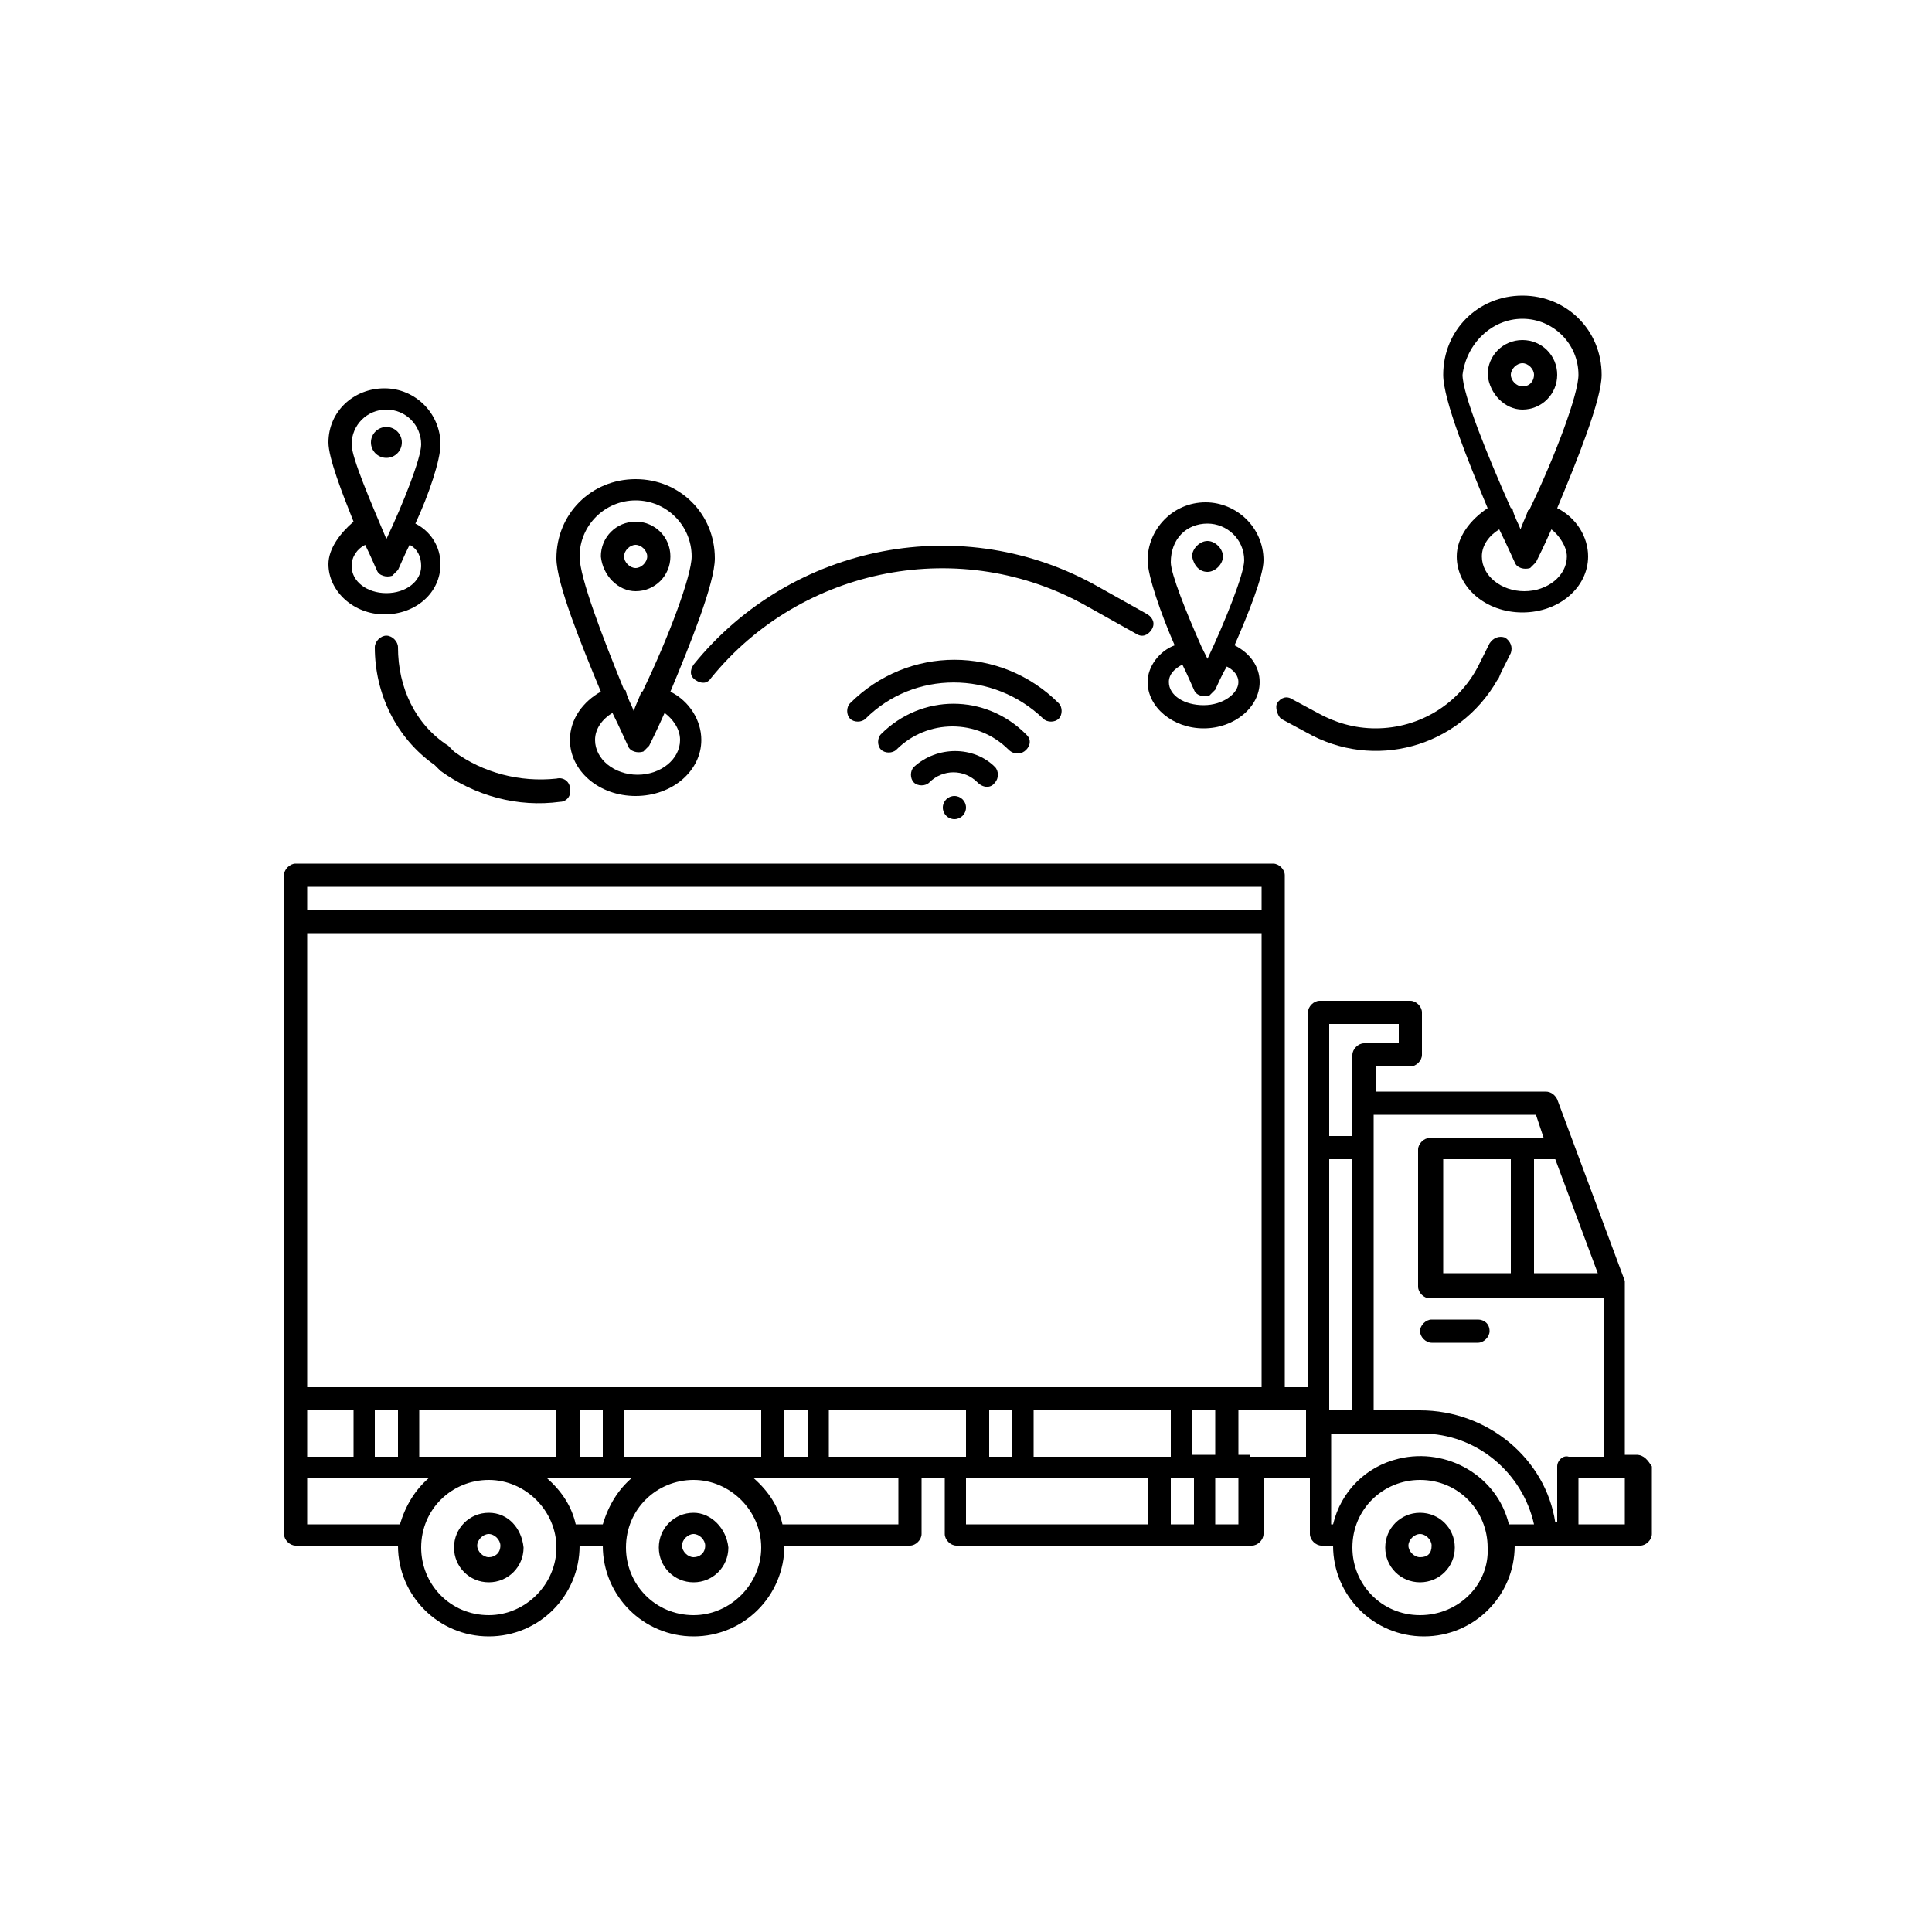 <?xml version="1.0" encoding="UTF-8"?> <!-- Generator: Adobe Illustrator 27.0.0, SVG Export Plug-In . SVG Version: 6.00 Build 0) --> <svg xmlns="http://www.w3.org/2000/svg" xmlns:xlink="http://www.w3.org/1999/xlink" id="Слой_1" x="0px" y="0px" viewBox="0 0 100 100" style="enable-background:new 0 0 100 100;" xml:space="preserve"> <style type="text/css"> .st0{stroke:#000000;stroke-width:0.5;stroke-miterlimit:10;} </style> <g> <path d="M84.7,75.3h-0.6v-8.8c0-0.1,0-0.1,0-0.2l-3.5-9.4c-0.1-0.2-0.3-0.4-0.6-0.4h-8.8v-1.3H73c0.3,0,0.6-0.3,0.6-0.6v-2.2 c0-0.3-0.3-0.6-0.6-0.6h-4.7c-0.3,0-0.6,0.3-0.6,0.6v19.4h-1.2V45.3c0-0.3-0.3-0.6-0.6-0.6H15.3c-0.3,0-0.6,0.3-0.6,0.6v34.1 c0,0.3,0.3,0.6,0.6,0.6h5.3c0,2.6,2.1,4.7,4.7,4.7S30,82.6,30,80h1.2c0,2.6,2.1,4.7,4.7,4.7s4.7-2.1,4.7-4.7h6.5 c0.3,0,0.6-0.3,0.6-0.6v-2.9h1.2v2.9c0,0.3,0.3,0.6,0.6,0.6h15.3c0.3,0,0.6-0.3,0.6-0.6v-2.9h2.4v2.9c0,0.3,0.3,0.6,0.6,0.6h0.6 c0,2.6,2.1,4.7,4.7,4.7s4.7-2.1,4.7-4.7h6.5c0.3,0,0.6-0.3,0.6-0.6v-3.5C85.3,75.6,85.1,75.3,84.7,75.3z M74.7,65.9V60h3.5v5.9 H74.7z M79.4,60h1.1l2.2,5.9h-3.3V60z M70,73h-1.2V60H70V73z M72.4,53V54h-1.8c-0.3,0-0.6,0.3-0.6,0.6v4.2h-1.2V53H72.4z M62.9,75.3h-1.2V73h1.2V75.3z M42.9,75.3V73H50v2.4H42.9z M32.3,75.3V73h7.1v2.4H32.3z M21.7,75.3V73h7.1v2.4H21.7z M15.9,75.3V73 h2.4v2.4H15.9z M19.4,73h1.2v2.4h-1.2V73z M30,73h1.2v2.4H30V73z M40.6,73h1.2v2.4h-1.2V73z M51.2,73h1.2v2.4h-1.2V73z M53.5,73 h7.1v2.4h-7.1V73z M61.8,76.5v2.4h-1.2v-2.4H61.8z M15.9,71.8V48.3h49.4v23.5H15.9z M65.3,45.9v1.2H15.9v-1.2H65.3z M15.9,78.9 v-2.4h6.3c-0.7,0.6-1.2,1.4-1.5,2.4H15.9z M25.3,83.6c-2,0-3.5-1.6-3.5-3.5c0-2,1.6-3.5,3.5-3.5s3.5,1.6,3.5,3.5 C28.8,82,27.2,83.6,25.3,83.6z M29.8,78.9c-0.2-0.9-0.7-1.7-1.5-2.4h4.4c-0.7,0.6-1.2,1.4-1.5,2.4H29.8z M35.9,83.6 c-2,0-3.5-1.6-3.5-3.5c0-2,1.6-3.5,3.5-3.5s3.5,1.6,3.5,3.5C39.4,82,37.8,83.6,35.9,83.6z M46.5,78.9h-6c-0.2-0.9-0.7-1.7-1.5-2.4 h7.5V78.9z M50,76.5h9.4v2.4H50V76.5z M64.1,78.9h-1.2v-2.4h1.2V78.9z M64.7,75.3h-0.6V73h3.5v2.4H64.7z M73.5,83.6 c-2,0-3.5-1.6-3.5-3.5c0-2,1.6-3.5,3.5-3.5c2,0,3.5,1.6,3.5,3.5C77.1,82,75.5,83.6,73.5,83.6z M78.1,78.9c-0.6-2.5-3.2-4-5.7-3.4 c-1.7,0.4-3,1.7-3.4,3.4h-0.1v-4.7h4.7c2.8,0,5.2,2,5.8,4.7H78.1z M80.6,75.9v2.9h-0.1C80,75.5,77,73,73.5,73h-2.4V57.7h8.4 l0.4,1.2h-5.9c-0.3,0-0.6,0.3-0.6,0.6v7.1c0,0.3,0.3,0.6,0.6,0.6H83v8.2h-1.8C80.9,75.3,80.6,75.6,80.6,75.9z M84.1,78.9h-2.4v-2.4 h2.4V78.9z"></path> <path d="M76.5,68.3h-2.4c-0.3,0-0.6,0.3-0.6,0.6c0,0.3,0.3,0.6,0.6,0.6h2.4c0.3,0,0.6-0.3,0.6-0.6C77.1,68.5,76.8,68.3,76.5,68.3z"></path> <path d="M73.5,78.3c-1,0-1.8,0.8-1.8,1.8c0,1,0.8,1.8,1.8,1.8s1.8-0.8,1.8-1.8C75.3,79.1,74.5,78.3,73.5,78.3z M73.5,80.6 c-0.3,0-0.6-0.3-0.6-0.6c0-0.3,0.3-0.6,0.6-0.6c0.3,0,0.6,0.3,0.6,0.6C74.1,80.4,73.9,80.6,73.5,80.6z"></path> <path d="M35.9,78.3c-1,0-1.8,0.8-1.8,1.8c0,1,0.8,1.8,1.8,1.8c1,0,1.8-0.8,1.8-1.8C37.6,79.1,36.8,78.3,35.9,78.3z M35.9,80.6 c-0.3,0-0.6-0.3-0.6-0.6c0-0.3,0.3-0.6,0.6-0.6s0.6,0.3,0.6,0.6C36.5,80.4,36.2,80.6,35.9,80.6z"></path> <path d="M25.3,78.3c-1,0-1.8,0.8-1.8,1.8c0,1,0.8,1.8,1.8,1.8c1,0,1.8-0.8,1.8-1.8C27,79.1,26.3,78.3,25.3,78.3z M25.3,80.6 c-0.3,0-0.6-0.3-0.6-0.6c0-0.3,0.3-0.6,0.6-0.6c0.3,0,0.6,0.3,0.6,0.6C25.9,80.4,25.6,80.6,25.3,80.6z"></path> <circle cx="49.4" cy="41.8" r="0.6"></circle> <path d="M51.5,40.5c0.2-0.2,0.2-0.6,0-0.8c0,0,0,0,0,0c-1.1-1.1-3-1.1-4.2,0c-0.2,0.2-0.2,0.6,0,0.8s0.6,0.2,0.8,0c0,0,0,0,0,0 c0.7-0.7,1.8-0.7,2.5,0c0,0,0,0,0,0C50.9,40.8,51.3,40.8,51.5,40.5z"></path> <path d="M52.7,39c0.3,0,0.6-0.3,0.6-0.6c0-0.2-0.1-0.3-0.2-0.4c-2.1-2.1-5.4-2.1-7.5,0c-0.2,0.2-0.2,0.6,0,0.8 c0.2,0.2,0.6,0.2,0.8,0c1.6-1.6,4.2-1.6,5.8,0c0,0,0,0,0,0C52.4,39,52.6,39,52.7,39z"></path> <path d="M54.8,37.2c0.2-0.2,0.2-0.6,0-0.8c0,0,0,0,0,0c-3-3-7.8-3-10.8,0c-0.2,0.2-0.2,0.6,0,0.8s0.6,0.2,0.8,0l0,0 c2.5-2.5,6.6-2.5,9.2,0c0,0,0,0,0,0C54.2,37.4,54.6,37.4,54.8,37.2z"></path> <circle cx="20" cy="22.9" r="0.8"></circle> <path d="M17,29.2c0,1.4,1.3,2.6,2.9,2.6c1.6,0,2.9-1.1,2.9-2.6c0-0.9-0.5-1.7-1.3-2.1c0.7-1.5,1.3-3.3,1.3-4.1 c0-1.6-1.3-2.9-2.9-2.9S17,21.3,17,22.9c0,0.8,0.7,2.6,1.3,4.1C17.6,27.6,17,28.4,17,29.2z M20,21.2c1,0,1.8,0.8,1.8,1.8 c0,0.7-0.9,3-1.8,4.9c-0.8-1.9-1.8-4.2-1.8-4.9C18.2,22,19,21.2,20,21.2z M18.9,28.2c0.3,0.6,0.5,1.1,0.6,1.3 c0.1,0.3,0.5,0.4,0.8,0.3c0.1-0.1,0.2-0.2,0.3-0.3c0.1-0.2,0.3-0.7,0.6-1.3c0.4,0.2,0.6,0.6,0.6,1.1c0,0.8-0.8,1.4-1.8,1.4 c-1,0-1.8-0.6-1.8-1.4C18.2,28.8,18.5,28.4,18.9,28.2z"></path> <path d="M78.8,21.2c1,0,1.8-0.8,1.8-1.8c0-1-0.8-1.8-1.8-1.8s-1.8,0.8-1.8,1.8C77.1,20.4,77.9,21.2,78.8,21.2z M78.8,18.8 c0.3,0,0.6,0.3,0.6,0.6S79.2,20,78.8,20c-0.3,0-0.6-0.3-0.6-0.6S78.5,18.8,78.8,18.8z"></path> <path d="M75.4,28.8c0,1.6,1.5,2.9,3.4,2.9s3.4-1.3,3.4-2.9c0-1-0.6-2-1.6-2.5c1-2.4,2.3-5.6,2.3-6.9c0-2.3-1.8-4.1-4.1-4.1 s-4.1,1.8-4.1,4.1c0,1.3,1.3,4.5,2.3,6.9C76.1,26.9,75.4,27.8,75.4,28.8z M81.1,28.8c0,1-1,1.8-2.2,1.8c-1.2,0-2.2-0.8-2.2-1.8 c0-0.6,0.4-1.1,0.9-1.4c0.4,0.8,0.7,1.5,0.8,1.7c0.1,0.3,0.5,0.4,0.8,0.3c0.1-0.1,0.2-0.2,0.3-0.3c0.1-0.2,0.4-0.8,0.8-1.7 C80.7,27.7,81.1,28.3,81.1,28.8L81.1,28.8z M78.8,16.5c1.6,0,2.9,1.3,2.9,2.9c0,1-1.2,4.2-2.5,6.9c0,0,0,0.1-0.1,0.1v0 c-0.1,0.3-0.3,0.7-0.4,1c-0.1-0.3-0.3-0.6-0.4-1v0c0,0,0-0.1-0.1-0.1c-1.2-2.7-2.5-5.9-2.5-6.9C75.9,17.8,77.2,16.5,78.8,16.5z"></path> <path d="M32.9,30.6c1,0,1.8-0.8,1.8-1.8c0-1-0.8-1.8-1.8-1.8c-1,0-1.8,0.8-1.8,1.8C31.2,29.8,32,30.6,32.9,30.6z M32.9,28.2 c0.3,0,0.6,0.3,0.6,0.6c0,0.3-0.3,0.6-0.6,0.6c-0.3,0-0.6-0.3-0.6-0.6C32.3,28.5,32.6,28.2,32.9,28.2z"></path> <path d="M29.5,38.3c0,1.6,1.5,2.9,3.4,2.9c1.9,0,3.4-1.3,3.4-2.9c0-1-0.6-2-1.6-2.5c1-2.4,2.3-5.6,2.3-6.9c0-2.3-1.8-4.1-4.1-4.1 c-2.3,0-4.1,1.8-4.1,4.1l0,0c0,1.3,1.3,4.5,2.3,6.9C30.2,36.3,29.5,37.2,29.5,38.3z M35.2,38.3c0,1-1,1.8-2.2,1.8s-2.2-0.8-2.2-1.8 c0-0.6,0.4-1.1,0.9-1.4c0.4,0.8,0.7,1.5,0.8,1.7c0.1,0.3,0.5,0.4,0.8,0.3c0.1-0.1,0.2-0.2,0.3-0.3c0.1-0.2,0.4-0.8,0.8-1.7 C34.8,37.2,35.2,37.7,35.2,38.3L35.2,38.3z M32.9,25.9c1.6,0,2.9,1.3,2.9,2.9c0,1-1.2,4.2-2.5,6.9c0,0,0,0.1-0.1,0.1v0 c-0.1,0.3-0.3,0.7-0.4,1c-0.1-0.3-0.3-0.6-0.4-1v0c0,0,0-0.1-0.1-0.1C31.2,33,30,29.9,30,28.8C30,27.2,31.3,25.9,32.9,25.9z"></path> <path d="M59.4,35.3c0,1.3,1.3,2.4,2.9,2.4c1.6,0,2.9-1.1,2.9-2.4c0-0.8-0.5-1.5-1.3-1.9c0.7-1.6,1.5-3.6,1.5-4.4c0-1.7-1.4-3-3-3 c-1.7,0-3,1.4-3,3c0,0.8,0.7,2.8,1.4,4.4C60,33.7,59.4,34.5,59.4,35.3z M64.1,35.3c0,0.6-0.8,1.2-1.8,1.2c-1,0-1.8-0.5-1.8-1.2 c0-0.4,0.3-0.7,0.7-0.9c0.3,0.6,0.5,1.1,0.6,1.3c0.1,0.3,0.5,0.4,0.8,0.3c0.1-0.1,0.2-0.2,0.3-0.3c0.1-0.2,0.3-0.7,0.6-1.2 C63.9,34.7,64.1,35,64.1,35.3z M62.5,27.1c1,0,1.9,0.8,1.9,1.9c0,0.7-1,3.2-1.9,5.1c-0.1-0.2-0.2-0.4-0.3-0.6c0,0,0,0,0,0 c-0.8-1.8-1.6-3.8-1.6-4.4C60.6,27.9,61.4,27.1,62.5,27.1z"></path> <path d="M62.5,29.6c0.4,0,0.8-0.4,0.8-0.8c0-0.4-0.4-0.8-0.8-0.8c-0.4,0-0.8,0.4-0.8,0.8C61.8,29.3,62.1,29.6,62.5,29.6L62.5,29.6z "></path> <path d="M20.6,33.5c0-0.3-0.3-0.6-0.6-0.6s-0.6,0.3-0.6,0.6c0,2.4,1.1,4.7,3.1,6.1l0.3,0.3c1.8,1.3,4,1.9,6.2,1.6 c0.3,0,0.6-0.3,0.5-0.7c0-0.3-0.3-0.6-0.7-0.5c-1.9,0.2-3.8-0.3-5.3-1.4l-0.3-0.3C21.5,37.5,20.6,35.6,20.6,33.5z"></path> <path d="M66.3,37.2l1.3,0.7c3.5,2,7.9,0.8,9.9-2.7c0.1-0.1,0.1-0.2,0.2-0.4l0.5-1c0.1-0.3,0-0.6-0.3-0.8c-0.3-0.1-0.6,0-0.8,0.3 l-0.5,1c-1,2.1-3.1,3.4-5.4,3.4c-1.1,0-2.1-0.3-3-0.8l-1.3-0.7c-0.3-0.2-0.6-0.1-0.8,0.2C66,36.6,66.1,37,66.3,37.2L66.3,37.2z"></path> <path d="M35.9,34.4c-0.2,0.3-0.2,0.6,0.1,0.8c0.3,0.2,0.6,0.2,0.8-0.1c4.7-5.8,13-7.4,19.5-3.7l2.5,1.4c0.3,0.2,0.6,0.1,0.8-0.2 c0.2-0.3,0.1-0.6-0.2-0.8l-2.5-1.4C49.9,26.4,41,28.1,35.9,34.4z"></path> </g> </svg> 